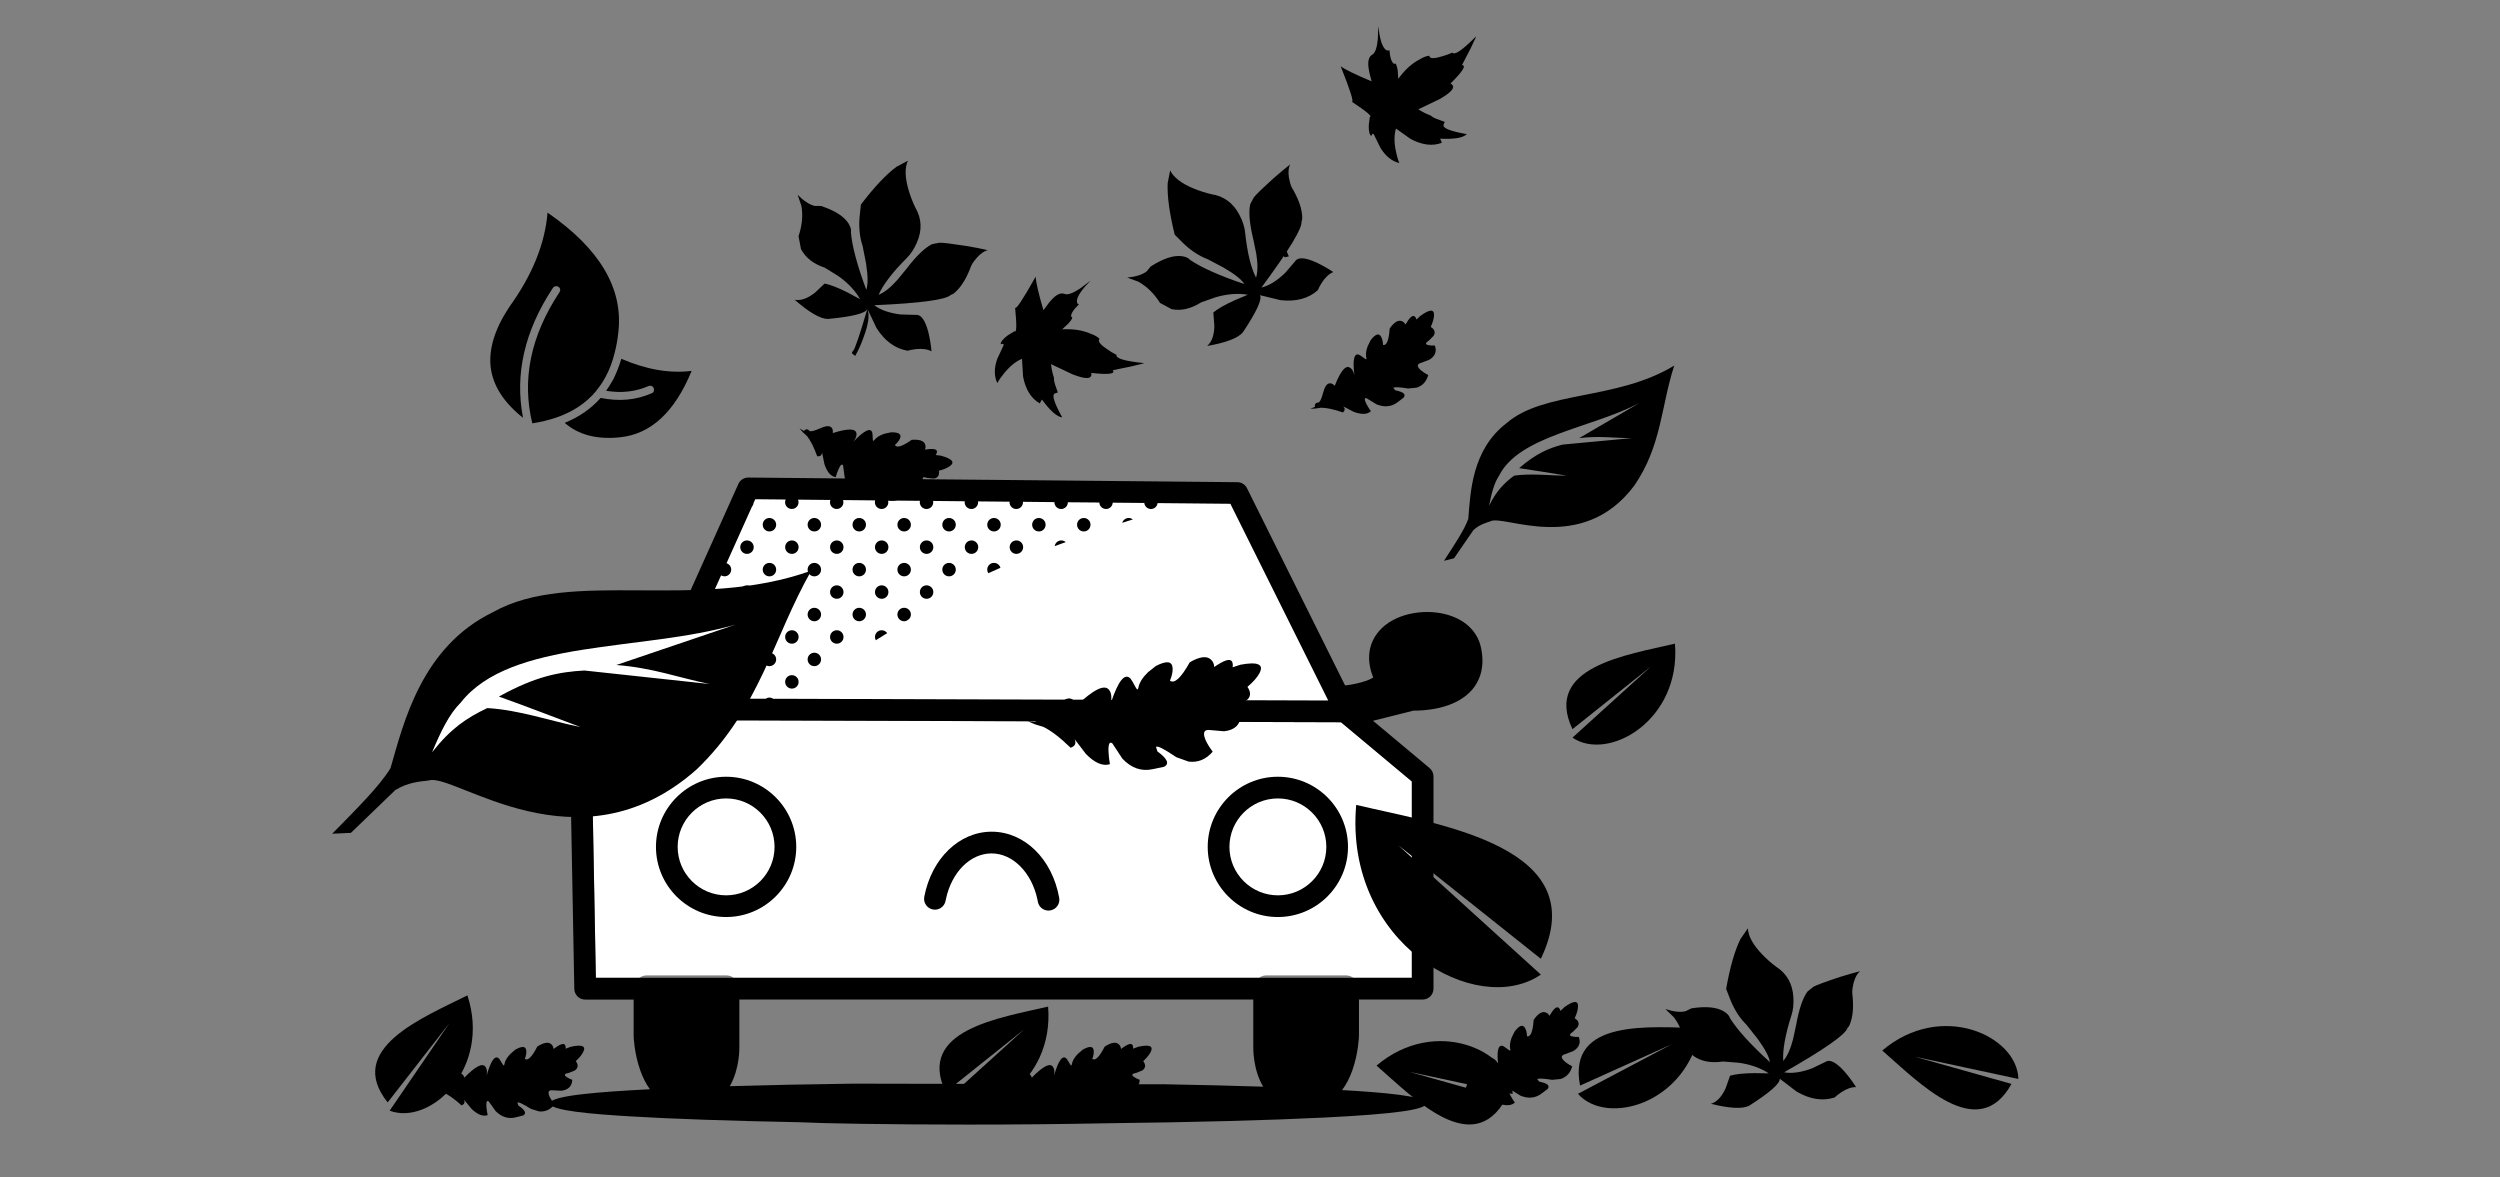 <?xml version="1.0" encoding="UTF-8"?><svg id="Art" xmlns="http://www.w3.org/2000/svg" viewBox="0 0 867.92 408.76"><rect x="0" y="0" width="867.92" height="408.76" fill="#808080" stroke="none"/><defs><style>.cls-1{fill:none;}.cls-2{fill:#fff;}.cls-3{fill-rule:evenodd;}</style></defs><g><polygon class="cls-2" points="259.46 170.47 227.31 243.46 464.53 243.46 427.16 173.08 259.46 170.47"/><g><path class="cls-1" d="M253.36,377.07c12.84-.38,27.27-.67,42.87-.88h.51s107.43,.22,107.43,.22c.13,0,.27,0,.4,0h.13c12.26,.22,23.63,.5,33.82,.83-3.55-5.99-3.47-13.24-3.42-14.59v-15.66s-178.42,0-178.42,0v15.66c.04,1.34,.12,8.46-3.32,14.41Z"/><path class="cls-2" d="M205.55,268.96l1.31,70.51h15.08c.75-.54,1.67-.85,2.66-.85h27.48c.96,0,1.89,.3,2.66,.85h182.33c.77-.55,1.7-.85,2.65-.85h27.48c.99,0,1.91,.31,2.66,.85h20.29s0-68.18,0-68.18l-24.59-20.55-237.78-.74-.06,.13c-.24,.53-.59,.99-1.03,1.36l-21.14,17.48Z"/><path d="M364.67,316.07c-2.05,.37-4.01-.99-4.37-3.04-.04-.23-.09-.47-.13-.69-1.93-9.35-8.53-16.06-15.91-16.06-7.4,0-13.84,6.46-15.85,15.8-.05,.22-.1,.44-.14,.67-.39,2.04-2.36,3.39-4.4,2.99-2.04-.39-3.39-2.36-2.99-4.4,2.53-13.3,12.15-22.6,23.39-22.6,11.39,0,21.03,9.44,23.45,22.95,.37,2.05-1,4.01-3.04,4.37Z"/><path d="M241.4,221.14c0,1.29,1.05,2.33,2.34,2.33s2.34-1.04,2.34-2.33-1.05-2.34-2.34-2.34-2.34,1.04-2.34,2.34Z"/><path d="M241.4,236.73c0,1.29,1.05,2.33,2.34,2.33,1.29,0,2.34-1.04,2.34-2.33,0-1.3-1.05-2.34-2.34-2.34s-2.34,1.04-2.34,2.34Z"/><path d="M180.57,239.3c5.93,7.08,17.28,7.44,20.48,7.4l15.03,3.78-16.74,13.85c-.88,.73-1.39,1.83-1.37,2.97l1.41,76.02c.04,2.05,1.71,3.7,3.77,3.7h16.83v12.63c0,.25,.2,6.08,2.31,11.98,.89,2.5,2.01,4.69,3.34,6.53-.43,.02-.85,.04-1.26,.06-15.58,.81-33.45,2.1-33.45,4.83,0,2.53,14.92,3.75,27.92,4.52,14.57,.88,34.95,1.58,58.96,2.04,7.03,.38,30.14,.81,58.31,.81,15.21,0,31.88-.13,48.29-.46,30.15-.34,56.27-1.03,75.54-1.99,24.34-1.22,35.2-2.74,35.2-4.93,0-2.56-15.4-3.79-28.82-4.58-.13,0-.26-.02-.39-.02,1.42-1.9,2.62-4.19,3.55-6.82,2.11-5.9,2.3-11.74,2.31-11.98v-12.63h22.11c2.08,0,3.76-1.69,3.76-3.77v-73.7c0-1.11-.49-2.18-1.35-2.89l-19.64-16.42,14.05-3.53c3.2,.05,14.55-.32,20.48-7.4,2.24-2.68,4.56-7.41,2.88-14.77-1.28-5.6-5.85-9.75-12.56-11.37-7.33-1.78-17.55-.26-22.89,6.08-3.65,4.33-4.31,9.97-1.89,15.95-1.44,1.09-5.8,2.35-9.77,2.77l-34.06-68.48c-.63-1.27-1.91-2.07-3.33-2.08l-169.77-1.61h-.04c-1.48,0-2.83,.87-3.43,2.22l-31.44,69.97c-4-.4-8.45-1.68-9.91-2.78,2.42-6,1.76-11.63-1.89-15.95-5.35-6.34-15.56-7.86-22.89-6.08-6.7,1.62-11.28,5.77-12.56,11.37-1.68,7.36,.64,12.09,2.88,14.77Zm280.63,3.89l-191.55-.6h-1.21c-.38-.26-.83-.41-1.32-.41s-.93,.15-1.3,.4l-13.06-.04c-.36-.22-.78-.36-1.23-.36s-.86,.13-1.22,.35l-13.23-.04c-.34-.19-.72-.31-1.14-.31s-.79,.12-1.13,.3h-3.66s5.04-11.24,5.04-11.24c1.17-.13,2.08-1.11,2.08-2.31,0-.5-.16-.96-.43-1.35l12.5-27.83c.35,.2,.75,.33,1.18,.33,1.29,0,2.33-1.04,2.33-2.34,0-1.04-.68-1.91-1.62-2.21l8.82-19.62c.31-.35,.51-.79,.57-1.28l.59-1.31,10.55,.1c-.12,.29-.2,.61-.2,.94,0,1.29,1.04,2.34,2.34,2.34,1.29,0,2.33-1.05,2.33-2.34,0-.32-.06-.62-.18-.9l11.24,.11c-.09,.25-.15,.51-.15,.79,0,1.29,1.04,2.34,2.34,2.34,1.29,0,2.33-1.05,2.33-2.34,0-.26-.05-.51-.13-.75l11.15,.11c-.06,.2-.1,.41-.1,.64,0,1.29,1.04,2.34,2.34,2.34,1.29,0,2.33-1.05,2.33-2.34,0-.21-.04-.41-.09-.6l11.06,.11c-.04,.16-.05,.33-.05,.5,0,1.29,1.04,2.34,2.34,2.34,1.29,0,2.33-1.05,2.33-2.34,0-.16-.02-.31-.05-.46l11,.11c-.02,.12-.04,.23-.04,.35,0,1.29,1.04,2.34,2.33,2.34,1.3,0,2.34-1.05,2.34-2.34,0-.11-.02-.2-.03-.3l10.96,.1c0,.07-.02,.13-.02,.2,0,1.29,1.04,2.34,2.33,2.34s2.34-1.05,2.34-2.34c0-.05-.01-.11-.02-.16l10.93,.11v.05c0,1.29,1.04,2.34,2.33,2.34,1.29,0,2.34-1.05,2.34-2.34h0s10.92,.09,10.92,.09c.05,1.25,1.07,2.25,2.33,2.25,1.24,0,2.25-.97,2.32-2.2l10.96,.1c.12,1.18,1.1,2.1,2.31,2.1,1.19,0,2.17-.9,2.31-2.05l9.65,.09,15.62,.15,33.97,68.29Zm-207.84,133.89c3.44-5.95,3.36-13.07,3.32-14.41v-15.66s178.42,0,178.42,0v15.66c-.04,1.35-.12,8.6,3.43,14.59-10.19-.33-21.56-.61-33.82-.83h-.13c-.13,0-.26,0-.4,0l-107.43-.22h-.51c-15.6,.2-30.03,.5-42.87,.88Zm-26.68-125.59c.44-.37,.79-.83,1.03-1.36l.06-.13,237.78,.74,24.59,20.55v68.18H206.86s-1.31-70.51-1.31-70.51l21.14-17.48Z"/><path d="M256.99,221.14c0,1.29,1.05,2.33,2.34,2.33,1.29,0,2.34-1.04,2.34-2.33s-1.05-2.34-2.34-2.34c-1.29,0-2.34,1.04-2.34,2.34Z"/><path d="M272.58,221.14c0,1.29,1.04,2.33,2.34,2.33,1.29,0,2.33-1.04,2.33-2.33,0-1.3-1.04-2.34-2.33-2.34-1.3,0-2.34,1.04-2.34,2.34Z"/><path d="M256.99,236.73c0,1.29,1.05,2.33,2.34,2.33s2.34-1.04,2.34-2.33c0-1.3-1.05-2.34-2.34-2.34s-2.34,1.04-2.34,2.34Z"/><path d="M272.58,236.73c0,1.29,1.04,2.33,2.34,2.33s2.33-1.04,2.33-2.33-1.04-2.34-2.33-2.34c-1.3,0-2.34,1.04-2.34,2.34Z"/><path d="M264.79,228.93c0,1.29,1.04,2.34,2.33,2.34s2.34-1.05,2.34-2.34c0-1.29-1.04-2.33-2.34-2.33-1.29,0-2.33,1.04-2.33,2.33Z"/><path d="M249.2,228.93c0,1.29,1.04,2.34,2.34,2.34,1.29,0,2.33-1.05,2.33-2.34,0-1.29-1.04-2.33-2.33-2.33-1.3,0-2.34,1.04-2.34,2.33Z"/><path d="M288.17,221.14c0,1.29,1.04,2.33,2.34,2.33s2.33-1.04,2.33-2.33c0-1.3-1.04-2.34-2.33-2.34s-2.34,1.04-2.34,2.34Z"/><path d="M303.76,221.14c0,.41,.12,.79,.3,1.13,1.3-.81,2.62-1.63,3.95-2.47-.43-.6-1.12-1-1.91-1-1.3,0-2.34,1.04-2.34,2.34Z"/><path d="M280.38,228.93c0,1.29,1.04,2.34,2.33,2.34s2.34-1.05,2.34-2.34-1.05-2.33-2.34-2.33c-1.29,0-2.33,1.04-2.33,2.33Z"/><path d="M256.99,189.96c0,1.29,1.05,2.33,2.34,2.33s2.34-1.04,2.34-2.33c0-1.3-1.05-2.34-2.34-2.34-1.29,0-2.34,1.04-2.34,2.34Z"/><path d="M272.58,189.96c0,1.29,1.04,2.33,2.34,2.33s2.33-1.04,2.33-2.33c0-1.3-1.04-2.34-2.33-2.34s-2.34,1.04-2.34,2.34Z"/><path d="M256.99,205.55c0,1.29,1.05,2.33,2.34,2.33s2.34-1.04,2.34-2.33-1.05-2.34-2.34-2.34-2.34,1.04-2.34,2.34Z"/><path d="M272.58,205.55c0,1.29,1.04,2.33,2.34,2.33,1.29,0,2.33-1.04,2.33-2.33,0-1.3-1.04-2.34-2.33-2.34-1.3,0-2.34,1.04-2.34,2.34Z"/><path d="M264.79,197.75c0,1.3,1.04,2.34,2.33,2.34,1.3,0,2.34-1.04,2.34-2.34,0-1.29-1.04-2.33-2.34-2.33-1.29,0-2.33,1.04-2.33,2.33Z"/><path d="M264.79,213.34c0,1.29,1.04,2.34,2.33,2.34,1.3,0,2.34-1.05,2.34-2.34s-1.04-2.33-2.34-2.33c-1.29,0-2.33,1.04-2.33,2.33Z"/><path d="M249.2,213.34c0,1.29,1.04,2.34,2.34,2.34,1.29,0,2.33-1.05,2.33-2.34,0-1.29-1.04-2.33-2.33-2.33s-2.34,1.04-2.34,2.33Z"/><path d="M288.17,189.96c0,1.29,1.04,2.33,2.34,2.33,1.29,0,2.33-1.04,2.33-2.33,0-1.3-1.04-2.34-2.33-2.34-1.3,0-2.34,1.04-2.34,2.34Z"/><path d="M303.76,189.96c0,1.29,1.04,2.33,2.34,2.33,1.29,0,2.33-1.04,2.33-2.33,0-1.3-1.04-2.34-2.33-2.34-1.3,0-2.34,1.04-2.34,2.34Z"/><path d="M288.17,205.55c0,1.29,1.04,2.33,2.34,2.33s2.33-1.04,2.33-2.33-1.04-2.34-2.33-2.34-2.34,1.04-2.34,2.34Z"/><path d="M303.76,205.55c0,1.29,1.04,2.33,2.34,2.33,1.29,0,2.33-1.04,2.33-2.33,0-1.3-1.04-2.34-2.33-2.34s-2.34,1.04-2.34,2.34Z"/><path d="M295.97,197.75c0,1.3,1.04,2.34,2.33,2.34,1.29,0,2.34-1.04,2.34-2.34,0-1.29-1.05-2.33-2.34-2.33s-2.33,1.04-2.33,2.33Z"/><path d="M280.38,197.75c0,1.3,1.04,2.34,2.33,2.34,1.29,0,2.34-1.04,2.34-2.34,0-1.29-1.05-2.33-2.34-2.33-1.29,0-2.33,1.04-2.33,2.33Z"/><path d="M295.97,213.34c0,1.29,1.04,2.34,2.33,2.34s2.34-1.05,2.34-2.34c0-1.29-1.05-2.33-2.34-2.33s-2.33,1.04-2.33,2.33Z"/><path d="M280.38,213.34c0,1.29,1.04,2.34,2.33,2.34s2.34-1.05,2.34-2.34c0-1.29-1.05-2.33-2.34-2.33s-2.33,1.04-2.33,2.33Z"/><path d="M319.35,189.96c0,1.29,1.04,2.33,2.34,2.33,1.29,0,2.33-1.04,2.33-2.33,0-1.3-1.04-2.34-2.33-2.34-1.3,0-2.34,1.04-2.34,2.34Z"/><path d="M334.94,189.96c0,1.29,1.04,2.33,2.33,2.33,1.3,0,2.34-1.04,2.34-2.33,0-1.3-1.04-2.34-2.34-2.34-1.29,0-2.33,1.04-2.33,2.34Z"/><path d="M319.35,205.55c0,1.29,1.04,2.33,2.34,2.33,1.29,0,2.33-1.04,2.33-2.33,0-1.3-1.04-2.34-2.33-2.34-1.3,0-2.34,1.04-2.34,2.34Z"/><path d="M327.14,197.75c0,1.3,1.05,2.34,2.34,2.34s2.34-1.04,2.34-2.34c0-1.29-1.05-2.33-2.34-2.33-1.29,0-2.34,1.04-2.34,2.33Z"/><path d="M311.55,197.75c0,1.3,1.05,2.34,2.34,2.34,1.29,0,2.34-1.04,2.34-2.34,0-1.29-1.05-2.33-2.34-2.33s-2.34,1.04-2.34,2.33Z"/><path d="M311.55,213.34c0,1.29,1.05,2.34,2.34,2.34,.28,0,.54-.06,.79-.15,.3-.2,.6-.39,.9-.59,.4-.42,.65-.98,.65-1.61,0-1.29-1.05-2.33-2.34-2.33-1.29,0-2.34,1.04-2.34,2.33Z"/><path d="M350.53,189.96c0,1.29,1.04,2.33,2.33,2.33s2.34-1.04,2.34-2.33c0-1.3-1.04-2.34-2.34-2.34s-2.33,1.04-2.33,2.34Z"/><path d="M366.16,189.6c1.27-.47,2.56-.94,3.83-1.4-.41-.36-.95-.58-1.54-.58-1.17,0-2.13,.86-2.3,1.98Z"/><path d="M342.74,197.75c0,.47,.14,.89,.37,1.25,1.38-.63,2.78-1.25,4.21-1.88-.27-.99-1.17-1.71-2.24-1.71-1.3,0-2.34,1.04-2.34,2.33Z"/><path d="M264.79,182.16c0,1.3,1.04,2.34,2.33,2.34,1.3,0,2.34-1.04,2.34-2.34,0-1.29-1.04-2.33-2.34-2.33s-2.33,1.04-2.33,2.33Z"/><path d="M295.97,182.16c0,1.3,1.04,2.34,2.33,2.34,1.29,0,2.34-1.04,2.34-2.34s-1.05-2.33-2.34-2.33c-1.29,0-2.33,1.04-2.33,2.33Z"/><path d="M280.38,182.16c0,1.3,1.04,2.34,2.33,2.34s2.34-1.04,2.34-2.34c0-1.29-1.05-2.33-2.34-2.33-1.29,0-2.33,1.04-2.33,2.33Z"/><path d="M327.14,182.16c0,1.3,1.05,2.34,2.34,2.34,1.29,0,2.34-1.04,2.34-2.34s-1.05-2.33-2.34-2.33c-1.29,0-2.34,1.04-2.34,2.33Z"/><path d="M311.55,182.16c0,1.3,1.05,2.34,2.34,2.34,1.29,0,2.34-1.04,2.34-2.34s-1.05-2.33-2.34-2.33c-1.29,0-2.34,1.04-2.34,2.33Z"/><path d="M358.33,182.16c0,1.3,1.04,2.34,2.34,2.34s2.33-1.04,2.33-2.34c0-1.29-1.04-2.33-2.33-2.33s-2.34,1.04-2.34,2.33Z"/><path d="M342.74,182.16c0,1.3,1.04,2.34,2.34,2.34,1.29,0,2.34-1.04,2.34-2.34,0-1.29-1.05-2.33-2.34-2.33s-2.34,1.04-2.34,2.33Z"/><path d="M389.61,181.51c1.24-.4,2.46-.79,3.67-1.18-.4-.31-.89-.5-1.44-.5-1.07,0-1.95,.71-2.24,1.68Z"/><path d="M373.92,182.16c0,1.3,1.04,2.34,2.34,2.34,1.29,0,2.33-1.04,2.33-2.34,0-1.29-1.04-2.33-2.33-2.33-1.3,0-2.34,1.04-2.34,2.33Z"/><path class="cls-2" d="M443.63,277.19c9.28,0,16.82,7.54,16.82,16.82,0,9.28-7.54,16.82-16.82,16.82-9.28,0-16.82-7.55-16.82-16.82,0-9.28,7.54-16.82,16.82-16.82Z"/><path d="M419.28,294.01c0,13.43,10.93,24.35,24.35,24.35,13.43,0,24.35-10.92,24.35-24.35,0-13.43-10.93-24.35-24.35-24.35-13.43,0-24.35,10.93-24.35,24.35Zm7.54,0c0-9.28,7.54-16.82,16.82-16.82,9.28,0,16.82,7.54,16.82,16.82,0,9.28-7.54,16.82-16.82,16.82-9.28,0-16.82-7.55-16.82-16.82Z"/><path class="cls-2" d="M252.07,277.19c9.28,0,16.82,7.54,16.82,16.82,0,9.28-7.55,16.82-16.82,16.82s-16.82-7.55-16.82-16.82,7.55-16.82,16.82-16.82Z"/><path d="M227.73,294.01c0,13.43,10.92,24.35,24.35,24.35,13.43,0,24.35-10.92,24.35-24.35,0-13.43-10.92-24.35-24.35-24.35-13.43,0-24.35,10.93-24.35,24.35Zm7.53,0c0-9.28,7.55-16.82,16.82-16.82,9.28,0,16.82,7.54,16.82,16.82,0,9.28-7.55,16.82-16.82,16.82s-16.82-7.55-16.82-16.82Z"/></g></g><path d="M447.45,89.02c-.81-2.06-1.86-4.13-3.15-6.24-2.49-4.25-4.78-6.69-6.88-7.31,5.5,7.93,8.24,12.3,8.24,13.11,0,.48,.2,.72,.58,.72,.29-.04,.69-.14,1.22-.29m.43-31.92c-1.81,1.43-3.66,2.96-5.52,4.59-4.16,3.77-6.52,6.06-7.1,6.88l-1.22,2.3c-.62,2.72-.26,6.83,1.08,12.33l1,4.87c.57,3.44,.55,6.21-.07,8.32-1.77-3.39-3.04-8.62-3.8-15.7-.19-1.92-.84-3.92-1.94-6.03-2.15-4.15-5.4-6.57-9.75-7.23-1.91-.43-3.94-1.08-6.09-1.94-4.3-1.77-7.04-3.87-8.24-6.31l-.86,4.44c-.19,4.49,.62,10.44,2.44,17.85l3.3,3.3c2.63,2.44,5.35,4.18,8.17,5.24l5.45,2.87c3.87,2.25,6.28,4.15,7.24,5.73-8.56-2.87-14.84-5.67-18.85-8.39-.53-.67-1.51-1.1-2.94-1.29-2.87-.34-6.42,.86-10.68,3.58l-1.43,1.72c-1.48,1.15-3.72,1.86-6.74,2.15l3.87,1.43c2.92,1.62,5.43,4.08,7.53,7.38l4.01,2.15c3.3,.67,6.71-.12,10.25-2.36l5.09-1.79c4.01-1.15,7.72-1.43,11.11-.86-1.34,.58-2.87,1.22-4.59,1.94-3.39,1.53-5.85,2.94-7.38,4.23l.36,4.59c-.05,3.3-.88,5.64-2.51,7.03,6.59-1.15,10.72-2.73,12.4-4.73,4.78-7.17,6.76-11.47,5.95-12.9l7.1,1.72c5.35,.62,9.68-.53,12.97-3.44,.34-.81,.79-1.67,1.37-2.58,1.24-1.92,2.58-3.15,4.01-3.73-1.86-1.24-3.8-2.34-5.8-3.3-4.01-1.81-6.5-1.95-7.46-.43l-3.44,4.01c-2.87,2.77-5.62,4.47-8.24,5.09,9.6-13,14.24-20.64,13.9-22.94,.29-.53,.34-1.43,.15-2.72-.29-2.58-1.48-5.64-3.58-9.18-.43-1-.74-2.12-.94-3.37-.29-1.96-.14-3.47,.43-4.52m34.55,57c-.29,4.07-1.05,5.95-2.3,5.67-.04-1.15-.26-2.08-.64-2.8-.77-1.43-1.98-1.05-3.66,1.15l-1,2.01c-.62,1.62-.79,3.01-.5,4.15,.15,.53-.04,.6-.57,.21-.96-.72-1.58-1.14-1.86-1.29-1.81-.77-2.39,1.58-1.72,7.02-.34-1.38-.88-2.27-1.65-2.65-1.48-.77-3.2,1.36-5.16,6.38-.43-.48-.91-.77-1.43-.86-1.1-.14-1.94,.84-2.51,2.94-.77,2.87-1.48,4.11-2.15,3.73l-.5,.29c-.29,.29-.38,.69-.29,1.22-.57,.24-1.12,.45-1.65,.64l1.79-.07,1.93-.29c1.92,0,4.47,.55,7.67,1.65,.77-.76,.77-1.48,0-2.15l3.73,1.94c2.72,1,4.7,.93,5.95-.22-.57-.81-1.08-1.62-1.51-2.44-.81-1.57-.81-2.27,0-2.08l3.51,2.15c2.77,1.1,5.21,.83,7.31-.79l2.08-1.57c.86-1.15-.1-1.99-2.87-2.51l-.72-.79c.15-.43,1.86-.38,5.16,.14l2.94-.29c2.06-.67,3.39-2.13,4.01-4.37-.91-.48-1.72-1-2.44-1.57-1.38-1.2-1.55-2.03-.5-2.51l3.29-1.22c2.06-1.24,2.7-2.89,1.94-4.94-.86,.05-1.6,0-2.22-.15-1.19-.24-1.12-.78,.22-1.65l1.57-1.58c.72-1.24,.38-2.27-1-3.08,.72-1.58,1.1-2.92,1.15-4.01,.1-2.25-1.48-2.19-4.73,.15l-1.36,1.29c-.15-.53-.38-.91-.72-1.15-.72-.43-1.75,.53-3.09,2.87-.33-.62-.81-1.02-1.43-1.22-1.24-.38-2.6,.5-4.08,2.65m25.09-91.45c1-1.96,1.98-3.85,2.94-5.66,1.76-3.58,2.34-4.94,1.72-4.09-4.59,4.59-7.24,6.38-7.96,5.38-1.29,.58-2.58,1.03-3.87,1.37-2.68,.81-4.07,.72-4.16-.29-.91,.05-2.03,.48-3.37,1.29-2.68,1.38-5.14,3.63-7.39,6.74-.04-1.05-.12-2.06-.21-3.01-.34-1.95-.72-2.67-1.15-2.15-.91-.43-1.48-2.03-1.72-4.8-.48,.29-.98,.17-1.51-.36-1.1-1.15-1.89-3.8-2.36-7.96l-.15,4.45c-.29,3.06-.93,4.87-1.93,5.44-1.05,.58-1.51,1.86-1.37,3.87,.1,1.24,.48,3.03,1.15,5.38-5.54-2.3-9.13-4.04-10.75-5.24,3.39,8.51,4.68,12.62,3.87,12.33,5.16,3.39,7.24,5.16,6.24,5.3l-.36,2.87c-.05,2,.24,3.25,.86,3.73,.1-.2,.19-.39,.29-.58,.19-.29,.4-.26,.64,.07,.15,.24,.91,1.79,2.3,4.66,1.76,2.87,3.94,4.61,6.52,5.23-.48-1.14-.88-2.55-1.22-4.23-.62-3.1-.6-5.68,.07-7.74l.29-.64-.29,.64,5.02,3.58c4.01,2.15,7.64,2.6,10.89,1.36l-.57-1.43c4.87,.24,7.96-.29,9.24-1.58-5.4-.95-8.1-1.95-8.1-3.01,0-.1,.02-.22,.07-.36,.05-.34,.17-.58,.36-.72,.2-.1-.38-.36-1.72-.79-1.67-.57-2.72-1.1-3.15-1.58-1.34-.48-2.77-1.19-4.3-2.15l7.45-3.58c4.45-2.53,5.69-4.32,3.73-5.38,4.3-4.25,5.61-6.38,3.94-6.38h0Z"/><path d="M645.75,337.17c-2.24,.58-4.54,1.23-6.9,1.97-5.33,1.77-8.42,2.92-9.27,3.43l-2.04,1.61c-1.67,2.24-3,6.14-3.99,11.72l-1.05,4.86c-.87,3.38-2,5.9-3.42,7.58-.25-3.82,.7-9.11,2.86-15.89,.6-1.83,.81-3.93,.66-6.29-.29-4.67-2.29-8.19-6-10.55-1.57-1.17-3.17-2.57-4.79-4.23-3.22-3.35-4.88-6.38-5-9.1l-2.58,3.72c-1.99,4.03-3.65,9.81-4.97,17.31l1.69,4.35c1.42,3.29,3.21,5.99,5.36,8.09l3.83,4.82c2.63,3.62,4.07,6.34,4.31,8.17-6.67-6.08-11.29-11.17-13.86-15.28-.21-.82-.94-1.61-2.17-2.37-2.49-1.46-6.22-1.81-11.22-1.03l-2.01,.99c-1.82,.45-4.16,.2-7.03-.75l2.96,2.87c2.01,2.66,3.32,5.93,3.91,9.79l2.81,3.59c2.75,1.95,6.19,2.6,10.33,1.97l5.38,.42c4.14,.57,7.64,1.8,10.51,3.7-1.46-.01-3.12-.04-4.98-.08-3.72,.03-6.54,.33-8.46,.89l-1.52,4.34c-1.38,3-3.09,4.8-5.13,5.42,6.49,1.61,10.91,1.83,13.25,.68,7.26-4.63,10.81-7.76,10.65-9.4l5.8,4.44c4.64,2.73,9.07,3.42,13.25,2.09,.64-.61,1.4-1.21,2.29-1.81,1.91-1.25,3.63-1.84,5.17-1.79-1.2-1.89-2.53-3.67-3.98-5.36-2.94-3.28-5.16-4.41-6.65-3.4l-4.76,2.28c-3.74,1.38-6.94,1.82-9.6,1.33,14.03-8.01,21.36-13.14,21.98-15.37,.47-.37,.89-1.18,1.23-2.43,.78-2.48,.92-5.76,.43-9.84,.01-1.09,.18-2.24,.5-3.46,.53-1.91,1.27-3.23,2.22-3.96"/><path d="M532.43,354.1c-.29,4.07-1.05,5.95-2.3,5.67-.04-1.15-.26-2.08-.64-2.8-.77-1.43-1.98-1.05-3.66,1.15l-1,2.01c-.62,1.62-.79,3.01-.5,4.15,.15,.53-.04,.6-.57,.21-.96-.72-1.58-1.14-1.86-1.29-1.81-.77-2.39,1.58-1.72,7.02-.34-1.38-.88-2.27-1.65-2.65-1.48-.77-3.2,1.36-5.16,6.38-.43-.48-.91-.77-1.43-.86-1.1-.14-1.94,.84-2.51,2.94-.77,2.87-1.48,4.11-2.15,3.73l-.5,.29c-.29,.29-.38,.69-.29,1.22-.57,.24-1.12,.45-1.65,.64l1.79-.07,1.93-.29c1.92,0,4.47,.55,7.67,1.65,.77-.76,.77-1.48,0-2.15l3.73,1.94c2.72,1,4.7,.93,5.95-.22-.57-.81-1.08-1.62-1.51-2.44-.81-1.57-.81-2.27,0-2.08l3.51,2.15c2.77,1.1,5.21,.83,7.31-.79l2.08-1.57c.86-1.15-.1-1.99-2.87-2.51l-.72-.79c.15-.43,1.86-.38,5.16,.14l2.94-.29c2.06-.67,3.39-2.13,4.01-4.37-.91-.48-1.72-1-2.44-1.57-1.38-1.2-1.55-2.03-.5-2.51l3.29-1.22c2.06-1.24,2.7-2.89,1.94-4.94-.86,.05-1.6,0-2.22-.15-1.19-.24-1.12-.78,.22-1.65l1.57-1.58c.72-1.24,.38-2.27-1-3.08,.72-1.58,1.1-2.92,1.15-4.01,.1-2.25-1.48-2.19-4.73,.15l-1.36,1.29c-.15-.53-.38-.91-.72-1.15-.72-.43-1.75,.53-3.09,2.87-.33-.62-.81-1.02-1.43-1.22-1.24-.38-2.6,.5-4.08,2.65"/><path d="M296.9,123.56c1.09-1.92,2.04-4.04,2.87-6.37,1.74-4.61,2.2-7.92,1.35-9.95-2.71,9.26-4.38,14.15-5.01,14.66-.37,.3-.43,.6-.19,.9,.21,.19,.55,.45,.99,.77m46.08-36.71c-2.26-.51-4.6-.98-7.04-1.4-5.55-.86-8.82-1.26-9.81-1.2l-2.55,.5c-2.51,1.23-5.48,4.09-8.91,8.59l-3.16,3.84c-2.31,2.61-4.48,4.33-6.51,5.17,1.53-3.51,4.8-7.78,9.82-12.82,1.37-1.35,2.52-3.12,3.47-5.3,1.88-4.28,1.71-8.33-.5-12.13-.87-1.76-1.64-3.74-2.32-5.96-1.33-4.46-1.42-7.91-.28-10.37l-3.99,2.13c-3.61,2.68-7.73,7.05-12.34,13.12l-.49,4.64c-.24,3.57,.11,6.79,1.07,9.64l1.2,6.04c.69,4.42,.72,7.5,.09,9.24-3.15-8.46-4.93-15.1-5.33-19.93,.19-.83-.09-1.86-.85-3.1-1.54-2.44-4.7-4.46-9.5-6.05l-2.24-.03c-1.82-.43-3.79-1.72-5.91-3.89l1.32,3.91c.57,3.29,.24,6.79-1.01,10.49l.85,4.47c1.55,2.99,4.31,5.15,8.28,6.48l4.59,2.83c3.42,2.4,5.97,5.1,7.66,8.1-1.29-.68-2.75-1.46-4.39-2.35-3.32-1.68-5.97-2.7-7.93-3.08l-3.34,3.16c-2.6,2.03-4.94,2.86-7.04,2.47,5.04,4.4,8.86,6.62,11.47,6.66,8.58-.79,13.17-1.96,13.77-3.49l3.13,6.6c2.88,4.55,6.49,7.19,10.83,7.92,.84-.25,1.8-.44,2.87-.56,2.27-.24,4.07,.02,5.42,.77-.2-2.23-.57-4.42-1.08-6.58-1.11-4.26-2.57-6.28-4.36-6.07l-5.28-.15c-3.96-.49-7.01-1.56-9.14-3.21,16.14-.71,25-1.91,26.58-3.61,.59-.11,1.33-.64,2.21-1.6,1.83-1.85,3.45-4.7,4.88-8.56,.51-.97,1.19-1.91,2.03-2.84,1.34-1.45,2.61-2.29,3.78-2.51m-26.48,65.85c-3.34,2.33-5.29,2.92-5.85,1.78,.86-.76,1.45-1.51,1.77-2.26,.63-1.5-.43-2.2-3.19-2.12l-2.19,.48c-1.65,.54-2.83,1.28-3.55,2.22-.32,.44-.49,.34-.52-.31-.04-1.2-.1-1.95-.17-2.26-.54-1.89-2.73-.86-6.54,3.08,.86-1.13,1.21-2.11,1.02-2.95-.34-1.64-3.07-1.63-8.21,0,.1-.63,.03-1.19-.23-1.66-.58-.94-1.87-.98-3.86-.1-2.71,1.21-4.13,1.43-4.25,.67l-.54-.21c-.4-.04-.78,.14-1.13,.55-.54-.3-1.06-.59-1.54-.88l1.18,1.35,1.44,1.32c1.2,1.49,2.38,3.82,3.54,7,1.07,.12,1.63-.33,1.67-1.35l.84,4.12c.93,2.75,2.23,4.24,3.91,4.49,.27-.95,.59-1.86,.95-2.7,.71-1.62,1.25-2.06,1.62-1.31l.54,4.08c.89,2.85,2.63,4.58,5.21,5.19l2.53,.63c1.43-.05,1.49-1.32,.15-3.81l.16-1.05c.43-.16,1.47,1.21,3.14,4.1l2.07,2.11c1.81,1.18,3.78,1.3,5.92,.37-.2-1-.3-1.97-.31-2.88,.06-1.83,.61-2.48,1.64-1.96l3.02,1.79c2.26,.82,3.95,.29,5.06-1.6-.58-.64-1.01-1.25-1.28-1.82-.57-1.08-.09-1.36,1.42-.87l2.22,.23c1.41-.22,2-1.13,1.76-2.72,1.68-.44,2.96-.98,3.84-1.63,1.81-1.34,.77-2.53-3.09-3.59l-1.86-.25c.32-.44,.47-.87,.44-1.28-.12-.82-1.51-1.03-4.17-.6,.28-.65,.29-1.28,.04-1.88-.48-1.2-2.02-1.71-4.63-1.51m69.78-24.17c2.15-.45,4.24-.88,6.25-1.27,3.9-.88,5.32-1.29,4.26-1.23-6.45-.68-9.52-1.62-9.18-2.81-1.26-.64-2.42-1.36-3.5-2.15-2.31-1.57-3.11-2.71-2.39-3.42-.61-.67-1.65-1.27-3.12-1.8-2.76-1.21-6.05-1.72-9.88-1.51,.79-.7,1.52-1.38,2.21-2.06,1.31-1.49,1.63-2.24,.95-2.24-.24-.97,.65-2.42,2.65-4.35-.52-.19-.75-.66-.67-1.4,.2-1.58,1.77-3.86,4.7-6.84l-3.55,2.68c-2.56,1.7-4.37,2.34-5.45,1.92-1.11-.46-2.4,0-3.87,1.37-.9,.85-2.05,2.28-3.46,4.27-1.7-5.75-2.6-9.64-2.69-11.65-4.48,7.99-6.87,11.57-7.15,10.76,.61,6.15,.54,8.87-.2,8.18l-2.45,1.52c-1.59,1.22-2.37,2.23-2.36,3.02,.21-.05,.42-.09,.63-.14,.34-.03,.46,.15,.35,.55-.1,.26-.82,1.83-2.18,4.71-1.12,3.17-1.1,5.96,.03,8.36,.59-1.09,1.43-2.29,2.52-3.6,2.02-2.43,4.04-4.04,6.06-4.81l.68-.18-.68,.18,.37,6.15c.85,4.47,2.78,7.58,5.79,9.32l.76-1.35c2.88,3.94,5.23,6.01,7.04,6.2-2.65-4.8-3.57-7.52-2.75-8.19,.07-.06,.18-.12,.32-.17,.29-.17,.55-.23,.78-.17,.2,.09,.04-.52-.47-1.83-.61-1.66-.86-2.81-.75-3.44-.47-1.34-.82-2.91-1.03-4.7l7.47,3.54c4.76,1.87,6.94,1.71,6.52-.48,6.01,.67,8.49,.35,7.44-.95h0Z"/><path d="M413.03,229.96c-3.04,5.43-5.33,7.53-6.86,6.33,.69-1.61,.99-3.05,.93-4.29-.13-2.48-2.05-2.74-5.8-.8l-2.69,2.12c-1.92,1.84-3.05,3.64-3.4,5.41-.14,.82-.45,.8-.93-.08-.86-1.61-1.44-2.61-1.74-2.99-2.01-2.24-4.32,.63-6.95,8.58,.44-2.13,.26-3.71-.55-4.73-1.55-2.03-5.31-.21-11.28,5.44-.29-.94-.75-1.65-1.42-2.12-1.42-.91-3.22-.1-5.38,2.43-2.93,3.46-4.73,4.71-5.4,3.75l-.88,.07c-.58,.21-.98,.71-1.19,1.5-.94-.05-1.84-.1-2.69-.18l2.52,1.07,2.85,.86c2.64,1.25,5.81,3.67,9.52,7.27,1.56-.55,2.02-1.54,1.4-2.97l3.89,5.1c3.1,3.16,5.89,4.35,8.35,3.57-.26-1.49-.43-2.94-.49-4.34-.1-2.7,.36-3.66,1.35-2.87l3.45,5.26c3.11,3.32,6.65,4.55,10.61,3.67l3.89-.82c1.94-1.02,1.16-2.81-2.32-5.33l-.48-1.56c.48-.5,2.82,.69,7.04,3.56l4.25,1.52c3.27,.42,6.06-.73,8.38-3.43-.94-1.25-1.72-2.5-2.34-3.76-1.13-2.56-.82-3.82,.95-3.79l5.34,.46c3.65-.38,5.62-2.23,5.9-5.57-1.22-.49-2.21-1.04-2.97-1.65-1.49-1.1-1.04-1.81,1.37-2.13l3.2-1.16c1.8-1.24,2-2.88,.62-4.91,2.02-1.71,3.42-3.31,4.2-4.8,1.59-3.04-.62-4-6.63-2.88l-2.72,.89c.14-.82,.07-1.5-.24-2.05-.71-1.05-2.76-.41-6.13,1.95-.05-1.07-.45-1.94-1.19-2.61-1.46-1.33-3.92-1.01-7.36,1"/><path class="cls-3" d="M573.24,231.32l-27.33,21.82c-10.22-21.62,18.87-25.75,35.58-29.69,2.16,26.74-23.2,41.09-35.58,32.63l27.33-24.77h0Z"/><path class="cls-3" d="M580.42,362.51l-31.88,14.37c-4.55-23.48,24.66-20.27,41.83-19.94-4.53,26.44-32.65,34.06-42.56,22.8l32.61-17.23h0Z"/><path class="cls-3" d="M489.1,372.06l33.66,9.47c-11.6,20.92-31.93-.31-44.87-11.59,20.46-17.35,46.9-5.12,47.26,9.87l-36.06-7.75h0Z"/><path d="M186.54,363.31c-1.86,3.63-3.3,5.06-4.33,4.31,.41-1.07,.57-2.02,.5-2.83-.14-1.62-1.41-1.74-3.81-.38l-1.71,1.46c-1.21,1.25-1.9,2.46-2.09,3.63-.07,.54-.28,.53-.61-.03-.6-1.03-1.01-1.67-1.21-1.92-1.37-1.42-2.81,.52-4.33,5.79,.23-1.4,.07-2.43-.48-3.08-1.06-1.29-3.48,0-7.25,3.85-.21-.61-.53-1.06-.98-1.35-.96-.56-2.11,.01-3.46,1.72-1.83,2.34-2.98,3.2-3.44,2.59l-.58,.07c-.37,.15-.62,.49-.74,1.01-.62,0-1.21-.02-1.77-.05l1.68,.63,1.89,.49c1.76,.75,3.9,2.26,6.41,4.52,1-.4,1.28-1.06,.84-1.98l2.67,3.24c2.11,1.99,3.96,2.7,5.56,2.13-.21-.97-.35-1.92-.43-2.83-.13-1.77,.14-2.4,.81-1.91l2.39,3.35c2.12,2.1,4.47,2.81,7.04,2.14l2.53-.63c1.24-.72,.69-1.87-1.66-3.43l-.35-1.01c.3-.34,1.86,.38,4.7,2.15l2.82,.89c2.15,.19,3.95-.63,5.4-2.45-.65-.79-1.19-1.6-1.62-2.4-.8-1.64-.63-2.48,.52-2.5l3.51,.17c2.38-.34,3.62-1.6,3.72-3.79-.81-.29-1.47-.63-1.99-1-1.01-.68-.72-1.16,.85-1.43l2.07-.84c1.14-.86,1.24-1.94,.28-3.23,1.28-1.17,2.15-2.25,2.63-3.24,.97-2.03-.51-2.6-4.41-1.72l-1.76,.65c.07-.54,0-.98-.21-1.34-.49-.67-1.81-.2-3.96,1.43-.06-.7-.35-1.26-.84-1.68-.99-.84-2.59-.56-4.79,.84"/><path class="cls-3" d="M156.08,355.13l-21.49,27.59c-14.98-18.65,12.35-29.44,27.68-37.16,8.34,25.5-12.98,45.36-26.99,40.03l20.8-30.46h0Z"/><path d="M383.54,363.31c-1.86,3.63-3.3,5.06-4.33,4.31,.41-1.07,.57-2.02,.5-2.83-.14-1.62-1.41-1.74-3.81-.38l-1.71,1.46c-1.21,1.25-1.9,2.46-2.09,3.63-.07,.54-.28,.53-.61-.03-.6-1.03-1.01-1.67-1.21-1.92-1.37-1.42-2.81,.52-4.33,5.79,.23-1.4,.07-2.43-.48-3.08-1.06-1.29-3.48,0-7.25,3.85-.21-.61-.53-1.06-.98-1.35-.96-.56-2.11,.01-3.46,1.72-1.83,2.34-2.98,3.2-3.44,2.59l-.58,.07c-.37,.15-.62,.49-.74,1.01-.62,0-1.21-.02-1.77-.05l1.68,.63,1.89,.49c1.76,.75,3.9,2.26,6.41,4.52,1-.4,1.28-1.06,.84-1.98l2.67,3.24c2.11,1.99,3.96,2.7,5.56,2.13-.21-.97-.35-1.92-.43-2.83-.13-1.77,.14-2.4,.81-1.91l2.39,3.35c2.12,2.1,4.47,2.81,7.04,2.14l2.53-.63c1.24-.72,.69-1.87-1.66-3.43l-.35-1.01c.3-.34,1.86,.38,4.7,2.15l2.82,.89c2.15,.19,3.95-.63,5.4-2.45-.65-.79-1.19-1.6-1.62-2.4-.8-1.64-.63-2.48,.52-2.5l3.51,.17c2.38-.34,3.62-1.6,3.72-3.79-.81-.29-1.47-.63-1.99-1-1.01-.68-.72-1.16,.85-1.43l2.07-.84c1.14-.86,1.24-1.94,.28-3.23,1.28-1.17,2.15-2.25,2.63-3.24,.97-2.03-.51-2.6-4.41-1.72l-1.76,.65c.07-.54,0-.98-.21-1.34-.49-.67-1.81-.2-3.96,1.43-.06-.7-.35-1.26-.84-1.68-.99-.84-2.59-.56-4.79,.84"/><path class="cls-3" d="M355.62,357.32l-27.33,21.82c-10.22-21.62,18.87-25.75,35.58-29.69,2.16,26.74-23.2,41.09-35.58,32.63l27.33-24.77h0Z"/><path class="cls-3" d="M664.67,366.83l33.66,9.47c-11.6,20.92-31.93-.31-44.87-11.59,20.46-17.35,46.9-5.12,47.26,9.87l-36.06-7.75h0Z"/><path class="cls-3" d="M485.48,293.49l49.45,39.37c18.62-38.77-34.19-46.4-64.1-53.42-4.27,48.23,41.82,74.17,64.1,58.91l-49.45-44.87h0Z"/><path d="M581.25,126.91c-19.99,12.16-45.18,8.69-58.22,19.99-12.1,9.26-12.56,24.23-13.28,33.21-1.29,3.72-4.87,9.07-8.44,14.58l3.48-.87c2.24-3.25,4.47-6.5,6.71-9.75,2.04-1.89,4.1-2.49,5.89-3.07,4.34-2.61,31.72,11.95,49.96-12.38,9.56-13.9,9.27-27.52,13.9-41.71h0Zm-12.16,13.03l-20.85,12.16c6.95-.87,12.16,0,18.25,0l-24.03,2.25c-4.64,1.21-8.99,2.96-15.07,8.17,6.08,.87,11.01,1.74,16.51,2.61-6.08,0-12.16-.87-18.25,0-3.48,2.61-6.08,5.21-8.69,10.43,.87-4.34,1.74-7.82,3.48-10.43,6.95-13.9,32.15-16.51,48.66-25.2Z"/><path d="M281.65,198.11c-39.85,14.36-83.29-.92-110.5,14.41-24.82,12.04-31.04,38.45-35.56,54.11-3.64,6.13-11.92,14.33-20.25,22.81l6.48-.29c5.14-4.95,10.28-9.91,15.42-14.87,4.3-2.62,8.18-2.94,11.56-3.31,8.65-3.05,51.94,32.66,93.11-3.9,21.98-21.21,26.39-45.46,39.74-68.96h0Z"/><path class="cls-2" d="M255.36,216.83l-41.39,14.04c12.65,.97,21.58,4.4,32.37,6.6l-43.44-4.69c-8.66,.47-17.01,2-29.69,9.05,10.48,3.74,18.9,7.06,28.34,10.59-10.79-2.2-21.27-5.94-32.37-6.6-7.11,3.37-12.67,7.05-19.18,15.36,3.11-7.39,5.91-13.24,9.93-17.24,17.36-22.15,63-17.67,95.43-27.11Z"/><path class="cls-3" d="M212.56,132.35c1.25-2.31,2.29-4.9,3.14-7.79,8.75,3.77,16.89,5.16,24.42,4.19-5.86,14.28-14.14,21.96-24.84,23.06-8.02,.85-14.43-.82-19.23-5.01,4.98-2.01,9.14-4.89,12.48-8.66,6.38,1.31,12.27,.78,17.68-1.6,.36-.12,.62-.36,.77-.73,.12-.37,.11-.71-.05-1.05-.12-.37-.37-.62-.73-.77-.37-.12-.71-.11-1.05,.04-4.56,1.98-9.46,2.52-14.72,1.64,.79-1.15,1.49-2.26,2.1-3.32h0Zm-19.42-33c-.52,0-.91,.2-1.18,.59-9.84,14.88-13.3,29.92-10.39,45.11-6.69-5.32-10.42-11.15-11.21-17.5-.76-6.35,1.4-13.35,6.47-21.01,7.96-11.03,12.38-21.93,13.26-32.72,18.2,12.55,26.39,26.44,24.56,41.7-.27,2.49-.68,4.77-1.23,6.84v.05c-.79,3.22-1.88,6.09-3.28,8.61-.91,1.67-1.98,3.24-3.19,4.69v.05c-3.46,4.16-8.08,7.23-13.85,9.21-2.61,.88-5.38,1.55-8.3,2.01-3.71-15.22-.56-30.39,9.43-45.53,.21-.3,.29-.64,.23-1-.06-.37-.26-.66-.59-.87-.19-.16-.43-.23-.73-.23h0Z"/></svg>